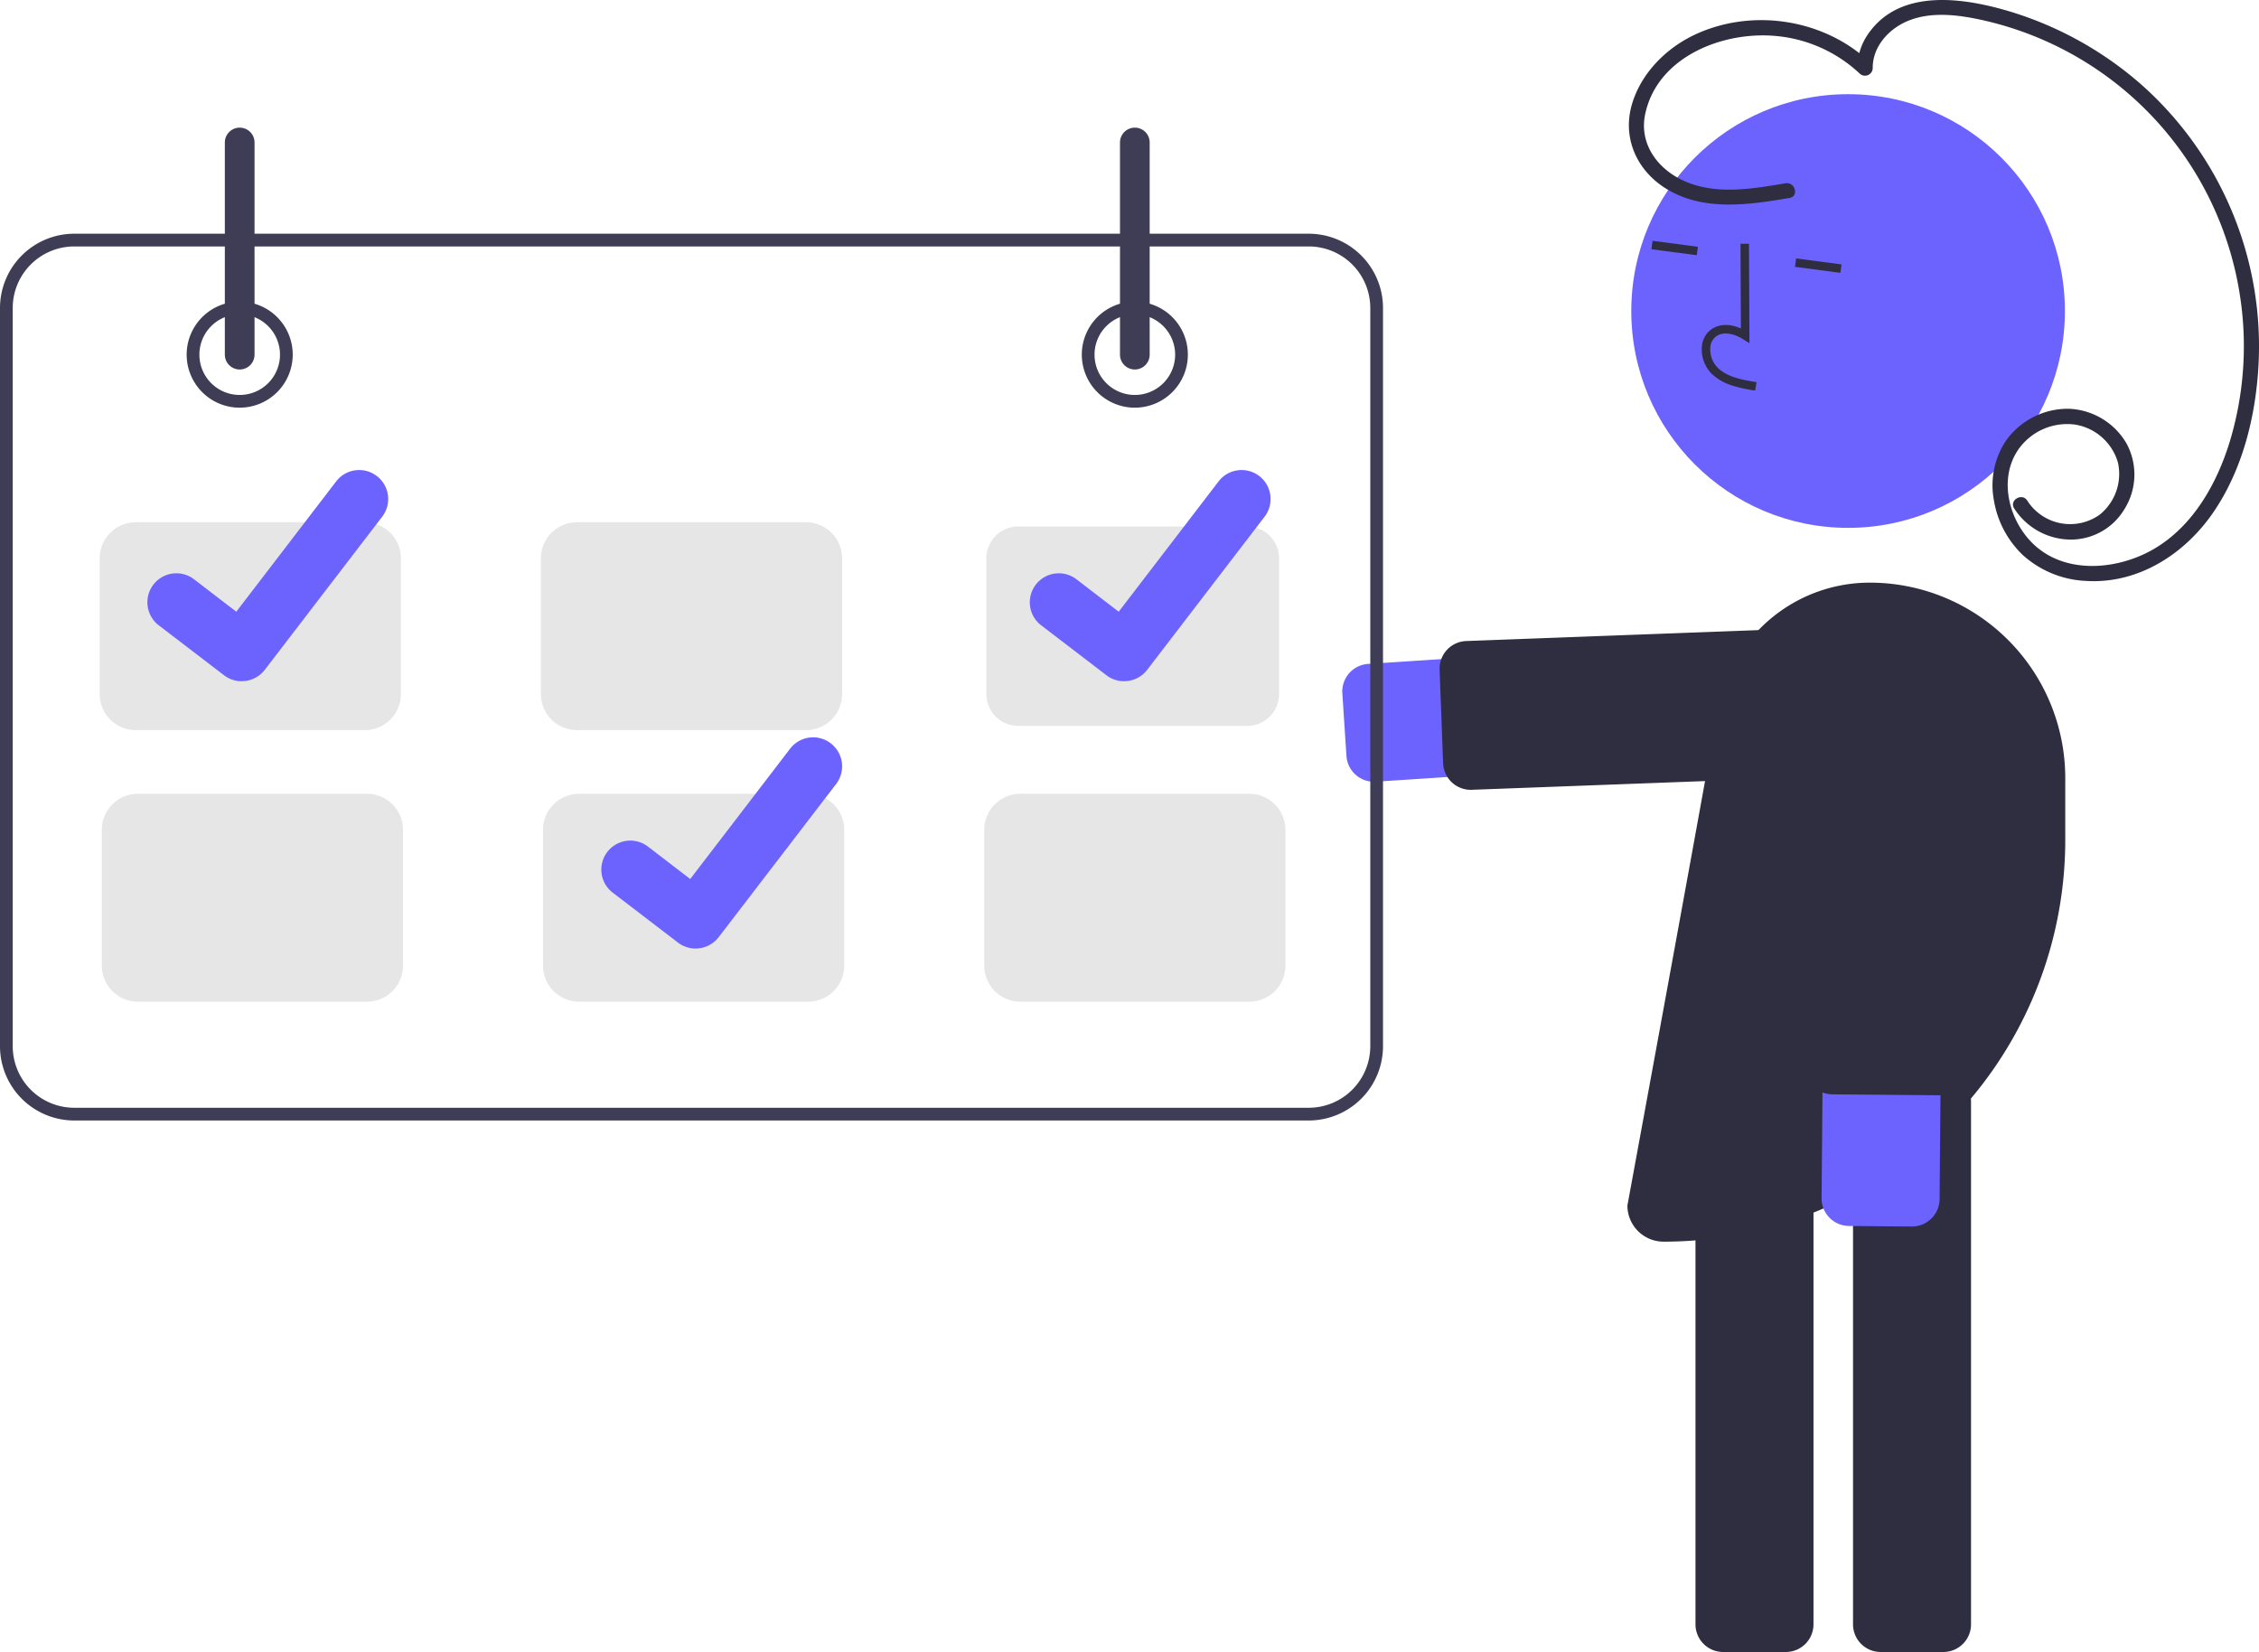 <svg xmlns="http://www.w3.org/2000/svg" width="532.485" height="389.352" viewBox="0 0 532.485 389.352" xmlns:xlink="http://www.w3.org/1999/xlink" role="img" artist="Katerina Limpitsouni" source="https://undraw.co/"><path d="M657.627,439.571a6.514,6.514,0,0,1-6.49-6.088l-.967-14.759a6.514,6.514,0,0,1,6.074-6.925l115.627-7.572a13.909,13.909,0,0,1,1.818,27.758l-115.627,7.572Q657.844,439.571,657.627,439.571Z" transform="translate(-333.757 -255.324)" fill="#6c63ff"/><path d="M680.427,441.474a6.522,6.522,0,0,1-6.506-6.271l-.824-22.044a6.513,6.513,0,0,1,6.266-6.752l95.083-3.554a6.514,6.514,0,0,1,6.752,6.266l.824,22.044a6.513,6.513,0,0,1-6.266,6.752l-95.083,3.554C680.591,441.473,680.508,441.474,680.427,441.474Z" transform="translate(-333.757 -255.324)" fill="#2f2e41"/><path d="M791.849,644.676H777.059a6.521,6.521,0,0,1-6.513-6.513V514.893a6.521,6.521,0,0,1,6.513-6.513H791.849a6.521,6.521,0,0,1,6.513,6.513V638.162A6.521,6.521,0,0,1,791.849,644.676Z" transform="translate(-333.757 -255.324)" fill="#2f2e41"/><path d="M754.714,644.676H739.924a6.521,6.521,0,0,1-6.513-6.513V514.893a6.521,6.521,0,0,1,6.513-6.513H754.714a6.521,6.521,0,0,1,6.513,6.513V638.162A6.521,6.521,0,0,1,754.714,644.676Z" transform="translate(-333.757 -255.324)" fill="#2f2e41"/><circle cx="435.628" cy="73.304" r="51.106" fill="#6c63ff"/><path d="M741.722,346.078a12.121,12.121,0,0,1-4.426-2.598,8.15,8.15,0,0,1-2.382-6.452,5.483,5.483,0,0,1,2.438-4.22c1.828-1.172,4.272-1.176,6.761-.079l-.094-19.951,2.004-.01.111,23.454-1.544-.971c-1.791-1.124-4.348-1.916-6.155-.757a3.521,3.521,0,0,0-1.525,2.725,6.159,6.159,0,0,0,1.771,4.811c2.213,2.114,5.442,2.775,9.124,3.366l-.318,1.979A33.031,33.031,0,0,1,741.722,346.078Z" transform="translate(-333.757 -255.324)" fill="#2f2e41"/><rect x="727.576" y="308.073" width="2.004" height="10.794" transform="matrix(0.131, -0.991, 0.991, 0.131, -11.342, 739.41)" fill="#2f2e41"/><rect x="761.353" y="312.532" width="2.004" height="10.794" transform="translate(13.592 776.772) rotate(-82.477)" fill="#2f2e41"/><path d="M725.881,547.966h-0a8.527,8.527,0,0,1-8.518-8.518s13.579-73.677,21.339-116.86a36.373,36.373,0,0,1,35.799-29.944h0a46.075,46.075,0,0,1,46.075,46.075v14.55A94.696,94.696,0,0,1,725.881,547.966Z" transform="translate(-333.757 -255.324)" fill="#2f2e41"/><path d="M790.359,540.591a6.524,6.524,0,0,1-5.98,3.805l-14.79-.128a6.513,6.513,0,0,1-6.456-6.57l1.005-115.87a13.908,13.908,0,1,1,27.815.241l-1.004,115.87A6.477,6.477,0,0,1,790.359,540.591Z" transform="translate(-333.757 -255.324)" fill="#6c63ff"/><path d="M796.892,509.658a6.524,6.524,0,0,1-5.98,3.805l-25.262-.219a6.521,6.521,0,0,1-6.456-6.57l.825-95.146a6.513,6.513,0,0,1,6.57-6.457l25.261.219a6.513,6.513,0,0,1,6.456,6.57l-.825,95.146A6.485,6.485,0,0,1,796.892,509.658Z" transform="translate(-333.757 -255.324)" fill="#2f2e41"/><path d="M754.634,298.514c-7.964,1.352-16.856,2.897-24.445-.796-5.973-2.907-10.08-8.713-8.625-15.534,2.895-13.576,18.437-19.578,30.928-18.366a33.178,33.178,0,0,1,19.63,8.851,1.817,1.817,0,0,0,3.067-1.271c-.053-5.009,3.695-9.19,8.135-11.077,5.56-2.363,12.021-1.518,17.735-.254a78.747,78.747,0,0,1,60.834,65.858,77.868,77.868,0,0,1-2.501,33.35c-3.031,9.959-8.63,19.97-17.848,25.388-8.306,4.883-20.385,6.14-28.05-.71-6.14-5.487-8.907-15.745-3.87-22.844a14.063,14.063,0,0,1,13.231-5.72,12.592,12.592,0,0,1,10.157,9.034,12.349,12.349,0,0,1-4.287,12.176,11.99,11.99,0,0,1-17.088-3.262c-1.221-1.959-4.331-.156-3.103,1.814a15.92,15.92,0,0,0,13.088,7.342,14.716,14.716,0,0,0,12.954-7.255A15.359,15.359,0,0,0,835.032,359.876a16.454,16.454,0,0,0-13.716-8.213,17.884,17.884,0,0,0-14.795,7.633,19.003,19.003,0,0,0-2.769,13.935,23.056,23.056,0,0,0,6.776,12.874,23.812,23.812,0,0,0,15.102,6.142c12.185.695,23.063-6.325,29.783-16.082,6.974-10.125,10.092-22.83,10.72-34.977a82.435,82.435,0,0,0-27.725-66.017,83.769,83.769,0,0,0-30.409-16.991c-11.101-3.401-26.601-5.879-34.098,5.463a13.812,13.812,0,0,0-2.305,7.755l3.067-1.271c-10.847-10.365-27.898-12.984-41.442-6.613-6.803,3.2-12.7,9.151-14.815,16.488-2.194,7.613.979,15.085,7.485,19.402,8.855,5.876,19.837,4.249,29.698,2.575,2.275-.386,1.31-3.85-.955-3.465Z" transform="translate(-333.757 -255.324)" fill="#2f2e41"/><path d="M642.257,519.408h-291a17.52,17.52,0,0,1-17.5-17.5v-174a17.52,17.52,0,0,1,17.5-17.5h291a17.52,17.52,0,0,1,17.5,17.5v174A17.52,17.52,0,0,1,642.257,519.408Zm-291-206a14.517,14.517,0,0,0-14.5,14.5v174a14.517,14.517,0,0,0,14.5,14.5h291a14.517,14.517,0,0,0,14.5-14.5v-174a14.517,14.517,0,0,0-14.5-14.5Z" transform="translate(-333.757 -255.324)" fill="#3f3d56"/><path d="M390.257,351.408a12.5,12.5,0,1,1,12.5-12.5A12.514,12.514,0,0,1,390.257,351.408Zm0-22a9.5,9.5,0,1,0,9.5,9.5A9.511,9.511,0,0,0,390.257,329.408Z" transform="translate(-333.757 -255.324)" fill="#3f3d56"/><path d="M601.257,351.408a12.5,12.5,0,1,1,12.5-12.5A12.514,12.514,0,0,1,601.257,351.408Zm0-22a9.5,9.5,0,1,0,9.5,9.5A9.511,9.511,0,0,0,601.257,329.408Z" transform="translate(-333.757 -255.324)" fill="#3f3d56"/><path d="M419.757,427.408h-54a8.51,8.51,0,0,1-8.5-8.5v-32a8.51,8.51,0,0,1,8.5-8.5h54a8.51,8.51,0,0,1,8.5,8.5v32A8.51,8.51,0,0,1,419.757,427.408Z" transform="translate(-333.757 -255.324)" fill="#e6e6e6"/><path d="M523.757,427.408h-54a8.51,8.51,0,0,1-8.5-8.5v-32a8.51,8.51,0,0,1,8.5-8.5h54a8.51,8.51,0,0,1,8.5,8.5v32A8.51,8.51,0,0,1,523.757,427.408Z" transform="translate(-333.757 -255.324)" fill="#e6e6e6"/><path d="M573.757,379.408a7.508,7.508,0,0,0-7.5,7.5v32a7.508,7.508,0,0,0,7.5,7.5h54a7.508,7.508,0,0,0,7.5-7.5v-32a7.508,7.508,0,0,0-7.5-7.5Z" transform="translate(-333.757 -255.324)" fill="#e6e6e6"/><path d="M420.257,491.408h-54a8.51,8.51,0,0,1-8.5-8.5v-32a8.51,8.51,0,0,1,8.5-8.5h54a8.51,8.51,0,0,1,8.5,8.5v32A8.51,8.51,0,0,1,420.257,491.408Z" transform="translate(-333.757 -255.324)" fill="#e6e6e6"/><path d="M524.257,491.408h-54a8.51,8.51,0,0,1-8.5-8.5v-32a8.51,8.51,0,0,1,8.5-8.5h54a8.51,8.51,0,0,1,8.5,8.5v32A8.51,8.51,0,0,1,524.257,491.408Z" transform="translate(-333.757 -255.324)" fill="#e6e6e6"/><path d="M628.257,491.408h-54a8.51,8.51,0,0,1-8.5-8.5v-32a8.51,8.51,0,0,1,8.5-8.5h54a8.51,8.51,0,0,1,8.5,8.5v32A8.51,8.51,0,0,1,628.257,491.408Z" transform="translate(-333.757 -255.324)" fill="#e6e6e6"/><path d="M390.257,342.408a3.504,3.504,0,0,1-3.5-3.5v-50a3.5,3.5,0,0,1,7,0v50A3.504,3.504,0,0,1,390.257,342.408Z" transform="translate(-333.757 -255.324)" fill="#3f3d56"/><path d="M601.257,342.408a3.504,3.504,0,0,1-3.5-3.5v-50a3.5,3.5,0,0,1,7,0v50A3.504,3.504,0,0,1,601.257,342.408Z" transform="translate(-333.757 -255.324)" fill="#3f3d56"/><path id="b5e0804e-c461-433c-b77b-73087ef71cb0-443" data-name="Path 395" d="M390.716,415.879a6.788,6.788,0,0,1-4.084-1.357l-.073-.055-15.381-11.766a6.835,6.835,0,0,1,8.317-10.849l9.962,7.64L413,368.779a6.832,6.832,0,0,1,9.579-1.265l.002.001-.146.203.15-.203a6.84,6.84,0,0,1,1.264,9.581l-27.69,36.109a6.836,6.836,0,0,1-5.437,2.666Z" transform="translate(-333.757 -255.324)" fill="#6c63ff"/><path id="b3a0cc8c-ec19-4bca-9f18-6cf478ced8d1-444" data-name="Path 395" d="M497.716,478.879a6.788,6.788,0,0,1-4.084-1.357l-.073-.055-15.381-11.766a6.835,6.835,0,0,1,8.317-10.849l9.962,7.64L520,431.779a6.832,6.832,0,0,1,9.579-1.265l.002.001-.146.203.15-.203a6.84,6.84,0,0,1,1.264,9.581l-27.69,36.109a6.836,6.836,0,0,1-5.437,2.666Z" transform="translate(-333.757 -255.324)" fill="#6c63ff"/><path id="b29a902b-cd84-4f58-97ad-17c408cf2b06-445" data-name="Path 395" d="M598.716,415.879a6.788,6.788,0,0,1-4.084-1.357l-.073-.055-15.381-11.766a6.835,6.835,0,0,1,8.317-10.849l9.962,7.64L621,368.779a6.832,6.832,0,0,1,9.579-1.265l.002.001-.146.203.15-.203a6.84,6.84,0,0,1,1.264,9.581l-27.69,36.109a6.836,6.836,0,0,1-5.437,2.666Z" transform="translate(-333.757 -255.324)" fill="#6c63ff"/></svg>